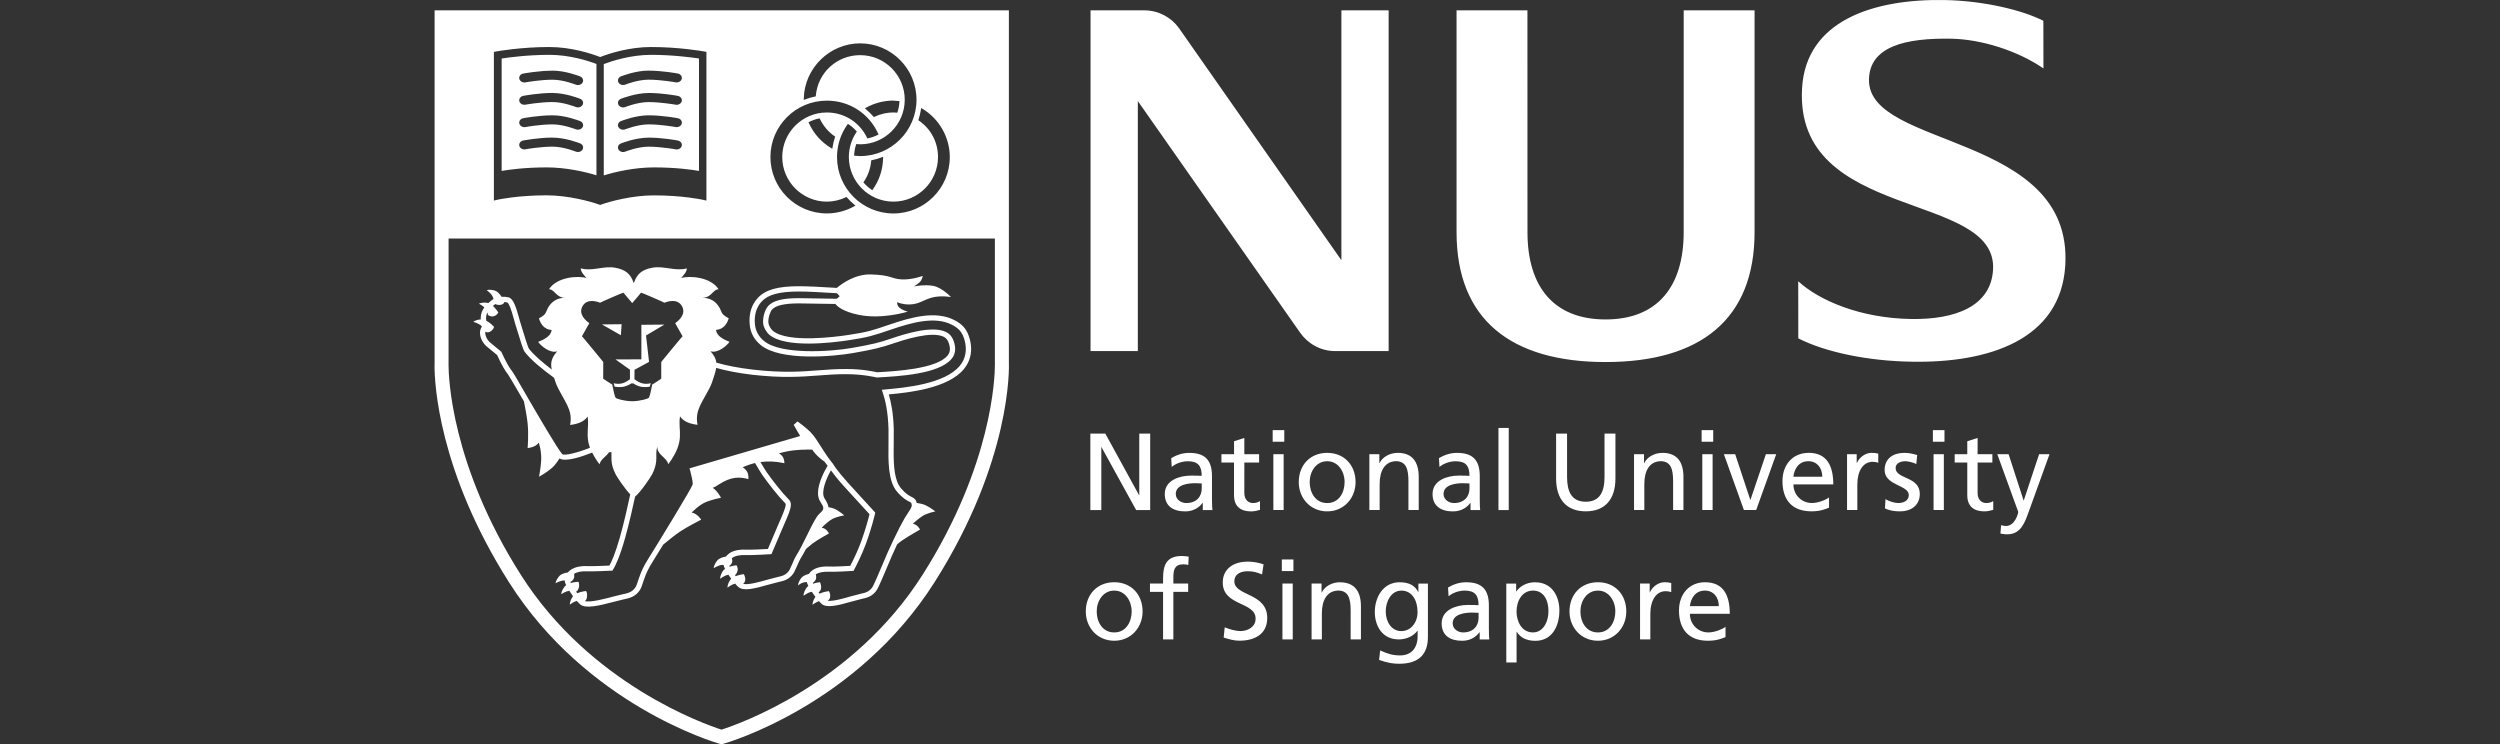 <?xml version="1.0" encoding="UTF-8" standalone="no"?>
<svg
   xmlns:dc="http://purl.org/dc/elements/1.1/"
   xmlns:cc="http://creativecommons.org/ns#"
   xmlns:rdf="http://www.w3.org/1999/02/22-rdf-syntax-ns#"
   xmlns:svg="http://www.w3.org/2000/svg"
   xmlns="http://www.w3.org/2000/svg"
   width="66.146mm"
   height="19.694mm"
   viewBox="0 0 66.146 19.694"
   version="1.1"
   id="svg2251">
  <rect x="0" y="0" width="66.146" height="19.694" fill="#333333" stroke="none"/>
  <defs
     id="defs2245">
    <clipPath
       id="clip1-4">
      <path
         d="m 389,0 h 77.172 V 104 H 389 Z m 0,0"
         id="path2-5" />
    </clipPath>
    <clipPath
       id="clip2-6">
      <path
         d="M 0,2 H 165 V 212.762 H 0 Z m 0,0"
         id="path5-5" />
    </clipPath>
  </defs>
  <path
     id="path1588-3"
     style="fill:#ffffff;fill-opacity:1;fill-rule:nonzero;stroke:none;stroke-width:0.093"
     d="m 51.446,0.001 c -1.901,-0.032 -3.662,0.555 -3.766,2.33 -0.209,3.546 5.178,2.706 5.053,4.806 -0.058,0.97 -1.002,1.323 -2.172,1.303 -1.336,-0.021 -2.429,-0.488 -2.983,-0.999 l 0.002,1.511 c 0.714,0.366 1.849,0.602 3.008,0.618 2.014,0.037 3.939,-0.571 4.056,-2.551 0.208,-3.517 -5.227,-3.076 -5.194,-4.914 0.015,-0.881 0.972,-1.103 2.178,-1.081 0.793,0.015 1.752,0.315 2.438,0.786 l -0.002,-1.26 C 53.5,0.263 52.473,0.019 51.446,0.001 Z M 11.499,0.273 V 9.608 c -7.15e-4,0.008 -0.002,0.032 -0.002,0.072 0,0.44 0.096,2.773 1.971,5.727 2.048,3.232 5.428,4.232 5.571,4.272 l 0.051,0.015 0.051,-0.015 c 0.143,-0.04 3.534,-1.04 5.584,-4.272 2.044,-3.221 1.973,-5.702 1.969,-5.805 h -5.29e-4 V 0.273 Z m 17.355,0.001 V 9.289 h 1.251 V 2.674 l 4.292,6.125 C 34.6,9.091 34.938,9.289 35.326,9.289 h 1.415 V 0.274 h -1.25 V 6.885 l -4.299,-6.143 c -0.204,-0.283 -0.539,-0.468 -0.914,-0.468 z m 9.684,0 V 6.143 c 0,2.312 1.441,3.436 3.943,3.436 2.502,0 3.942,-1.124 3.942,-3.436 V 0.274 H 44.548 l -5.29e-4,5.869 c 0,1.437 -0.691,2.309 -2.067,2.309 -1.376,0 -2.066,-0.872 -2.066,-2.309 l -0.001,-5.869 z M 22.758,1.147 c 0.822,0 1.491,0.669 1.491,1.491 0,0.823 -0.669,1.492 -1.493,1.492 l -0.158,-0.011 0.002,-0.023 c 0.005,-0.093 0.021,-0.183 0.05,-0.268 l 0.006,-0.017 0.103,0.007 c 0.65,0 1.179,-0.529 1.179,-1.18 0,-0.65 -0.529,-1.179 -1.179,-1.179 -0.616,0 -1.12,0.462 -1.174,1.074 l -0.002,0.018 -0.018,0.003 c -0.088,0.017 -0.175,0.042 -0.267,0.078 l -0.032,0.012 5.29e-4,-0.035 C 21.283,1.803 21.952,1.147 22.759,1.147 Z m -8.225,0.097 c 0.585,0 1.114,0.175 1.346,0.265 0.232,-0.09 0.76,-0.265 1.346,-0.265 0.738,0 1.357,0.109 1.383,0.114 l 0.083,0.015 v 3.934 l -0.122,-0.027 c -0.005,-0.001 -0.517,-0.111 -1.27,-0.111 -0.567,0 -1.153,0.158 -1.384,0.241 l -0.035,0.012 -0.035,-0.012 C 15.613,5.327 15.026,5.168 14.46,5.168 c -0.753,0 -1.265,0.11 -1.271,0.111 l -0.122,0.027 V 4.764 1.373 l 0.083,-0.015 c 0.026,-0.005 0.645,-0.114 1.383,-0.114 z m 0.005,0.207 c -0.572,0 -1.076,0.068 -1.265,0.097 v 2.974 c 0.197,-0.034 0.623,-0.093 1.191,-0.093 0.509,0 1.018,0.116 1.317,0.209 V 1.692 c -0.234,-0.088 -0.717,-0.241 -1.244,-0.241 z m 2.691,0 c -0.534,0 -1.023,0.157 -1.254,0.244 v 2.946 c 0.298,-0.093 0.813,-0.212 1.328,-0.212 0.568,0 0.993,0.059 1.191,0.093 V 1.548 C 18.304,1.52 17.801,1.451 17.229,1.451 Z m -2.61,0.418 c 0.343,0 0.704,0.143 0.72,0.149 0.071,0.024 0.107,0.093 0.081,0.155 -0.027,0.062 -0.106,0.093 -0.177,0.07 -0.004,-0.001 -0.331,-0.134 -0.623,-0.134 -0.322,0 -0.7,0.067 -0.703,0.068 -0.073,0.019 -0.15,-0.016 -0.173,-0.079 -0.022,-0.064 0.018,-0.13 0.091,-0.15 0.017,-0.004 0.421,-0.078 0.785,-0.078 z m 2.54,0 c 0.365,0 0.768,0.074 0.785,0.078 0.073,0.02 0.114,0.087 0.091,0.15 -0.023,0.063 -0.1,0.098 -0.173,0.079 -0.004,-0.001 -0.381,-0.068 -0.703,-0.068 -0.292,0 -0.62,0.132 -0.623,0.134 -0.071,0.023 -0.15,-0.008 -0.177,-0.07 -0.027,-0.062 0.009,-0.131 0.08,-0.155 0.016,-0.005 0.377,-0.149 0.72,-0.149 z m -2.54,0.591 c 0.343,0 0.704,0.144 0.72,0.149 0.071,0.024 0.107,0.092 0.081,0.154 -0.027,0.062 -0.106,0.094 -0.177,0.071 -0.004,-0.001 -0.331,-0.134 -0.623,-0.134 -0.322,0 -0.7,0.066 -0.703,0.067 -0.073,0.02 -0.15,-0.016 -0.173,-0.079 -0.022,-0.063 0.018,-0.13 0.091,-0.15 0.017,-0.004 0.421,-0.079 0.785,-0.079 z m 2.54,0 c 0.365,0 0.768,0.074 0.785,0.079 0.073,0.02 0.114,0.087 0.091,0.15 -0.023,0.063 -0.1,0.098 -0.173,0.079 -0.004,-7.144e-4 -0.381,-0.067 -0.703,-0.067 -0.292,0 -0.62,0.132 -0.623,0.134 -0.071,0.023 -0.15,-0.009 -0.177,-0.071 -0.027,-0.062 0.009,-0.13 0.08,-0.154 0.016,-0.005 0.377,-0.149 0.72,-0.149 z m 4.719,0.203 c 0.593,0 1.113,0.335 1.358,0.875 l 0.009,0.02 -0.02,0.01 c -0.084,0.043 -0.171,0.073 -0.258,0.091 l -0.018,0.004 -0.008,-0.016 c -0.197,-0.414 -0.605,-0.671 -1.064,-0.671 -0.65,0 -1.18,0.529 -1.18,1.179 0,0.65 0.53,1.18 1.18,1.18 0.171,0 0.345,-0.04 0.505,-0.116 l 0.016,-0.008 0.011,0.013 c 0.064,0.073 0.131,0.139 0.199,0.194 l 0.026,0.022 -0.03,0.017 c -0.222,0.124 -0.473,0.19 -0.728,0.19 -0.822,0 -1.492,-0.669 -1.492,-1.492 0,-0.822 0.669,-1.492 1.492,-1.492 z m 1.761,0 h 0.001 l 0.158,0.011 -0.001,0.023 c -0.005,0.093 -0.022,0.183 -0.051,0.268 l -0.006,0.017 c 0,0 -0.101,-0.006 -0.101,-0.007 -0.17,0 -0.343,0.04 -0.502,0.115 l -0.016,0.008 -0.011,-0.013 C 23.047,3.012 22.979,2.947 22.909,2.889 l -0.026,-0.022 0.03,-0.017 c 0.221,-0.123 0.472,-0.189 0.726,-0.189 z m 0.734,0.194 0.029,0.018 c 0.449,0.269 0.728,0.76 0.728,1.281 0,0.823 -0.669,1.492 -1.492,1.492 -0.823,0 -1.492,-0.669 -1.492,-1.492 0,-0.31 0.095,-0.608 0.275,-0.861 l 0.013,-0.019 0.019,0.013 c 0.076,0.05 0.145,0.111 0.206,0.18 l 0.012,0.013 -0.01,0.014 c -0.132,0.195 -0.202,0.423 -0.202,0.659 0,0.65 0.529,1.18 1.179,1.18 0.65,0 1.18,-0.529 1.18,-1.18 0,-0.39 -0.185,-0.743 -0.508,-0.966 l -0.014,-0.01 0.006,-0.016 c 0.029,-0.086 0.051,-0.177 0.066,-0.272 z m -9.754,0.194 c 0.343,0 0.704,0.144 0.72,0.149 0.071,0.023 0.107,0.092 0.081,0.154 -0.027,0.062 -0.106,0.093 -0.177,0.07 -0.004,-7.144e-4 -0.331,-0.133 -0.623,-0.133 -0.322,0 -0.7,0.067 -0.703,0.068 -0.073,0.02 -0.15,-0.016 -0.173,-0.08 -0.022,-0.063 0.018,-0.13 0.091,-0.149 0.017,-0.005 0.421,-0.079 0.785,-0.079 z m 2.54,0 c 0.365,0 0.768,0.074 0.785,0.079 0.073,0.02 0.114,0.087 0.091,0.149 -0.023,0.064 -0.1,0.099 -0.173,0.08 -0.004,-0.001 -0.381,-0.068 -0.703,-0.068 -0.292,0 -0.62,0.133 -0.623,0.133 -0.071,0.024 -0.15,-0.008 -0.177,-0.07 -0.027,-0.062 0.009,-0.131 0.08,-0.154 0.016,-0.005 0.377,-0.149 0.72,-0.149 z m 4.527,0.081 0.008,0.016 c 0.088,0.183 0.223,0.342 0.39,0.458 l 0.014,0.01 -0.006,0.016 c -0.029,0.086 -0.051,0.178 -0.065,0.271 l -0.006,0.034 -0.029,-0.018 C 21.732,3.763 21.527,3.534 21.401,3.255 l -0.009,-0.02 0.02,-0.01 c 0.084,-0.042 0.17,-0.073 0.257,-0.09 z M 14.619,3.641 c 0.343,0 0.704,0.144 0.72,0.149 0.071,0.023 0.107,0.092 0.081,0.154 -0.027,0.062 -0.106,0.093 -0.177,0.07 -0.004,-0.001 -0.331,-0.134 -0.623,-0.134 -0.322,0 -0.7,0.067 -0.703,0.068 -0.073,0.02 -0.15,-0.015 -0.173,-0.079 -0.022,-0.063 0.018,-0.13 0.091,-0.15 0.017,-0.004 0.421,-0.079 0.785,-0.079 z m 2.54,0 c 0.365,0 0.768,0.074 0.785,0.079 0.073,0.02 0.114,0.087 0.091,0.15 -0.023,0.064 -0.1,0.099 -0.173,0.079 -0.004,-0.001 -0.381,-0.068 -0.703,-0.068 -0.292,0 -0.62,0.133 -0.623,0.134 -0.071,0.023 -0.15,-0.008 -0.177,-0.07 -0.027,-0.062 0.009,-0.131 0.08,-0.154 0.016,-0.005 0.377,-0.149 0.72,-0.149 z m 6.207,0.506 -5.29e-4,0.035 C 23.36,4.482 23.266,4.769 23.093,5.013 l -0.013,0.018 -0.019,-0.012 C 22.986,4.969 22.917,4.909 22.855,4.838 l -0.011,-0.013 0.01,-0.014 c 0.112,-0.167 0.179,-0.352 0.196,-0.552 l 0.002,-0.018 0.017,-0.003 c 0.087,-0.017 0.175,-0.042 0.267,-0.078 z M 11.869,6.312 h 14.454 v 3.295 c 0,0.002 5.3e-4,0.015 5.3e-4,0.039 0,0.326 -0.068,2.655 -1.913,5.561 -1.841,2.904 -4.896,3.963 -5.321,4.098 -0.423,-0.136 -3.469,-1.195 -5.31,-4.098 -1.845,-2.907 -1.912,-5.238 -1.912,-5.556 0,-0.023 5.29e-4,-0.035 5.29e-4,-0.037 z m 4.297,0.76 c -0.269,-0.009 -0.532,0.103 -0.8,0.029 0.002,0.101 0.092,0.182 0.15,0.255 -0.229,-0.068 -0.784,-0.026 -0.99,0.297 0.102,-0.006 0.174,0.136 0.276,0.188 0.091,0.046 0.109,0.036 0.158,0.04 -0.178,-0.005 -0.324,0.066 -0.425,0.207 -0.114,0.16 -0.039,0.208 -0.276,0.336 0.099,0.326 0.336,0.3 0.336,0.306 -0.02,0.217 -0.355,0.306 -0.356,0.316 0.069,0.103 0.315,0.311 0.504,0.25 -0.155,0.174 -0.181,0.306 -0.145,0.481 C 14.359,9.594 14.121,9.392 13.995,9.225 13.965,9.182 13.871,8.871 13.808,8.665 l -0.051,-0.167 -0.025,-0.089 C 13.656,8.132 13.583,7.9 13.457,7.868 13.388,7.852 13.326,7.848 13.271,7.852 13.227,7.784 13.166,7.712 13.096,7.69 c -0.146,-0.044 -0.217,-0.013 -0.217,-0.013 0,0 0.118,0.085 0.158,0.173 0.01,0.022 0.017,0.043 0.021,0.063 -0.027,0.015 -0.051,0.031 -0.071,0.048 l -0.011,0.009 c -0.015,0.012 -0.035,0.029 -0.057,0.049 -0.01,-0.003 -0.02,-0.006 -0.03,-0.007 -0.152,-0.02 -0.217,0.024 -0.217,0.024 0,0 0.082,0.04 0.143,0.096 -0.053,0.073 -0.096,0.168 -0.096,0.284 0,0.012 0.002,0.023 0.003,0.035 -0.145,0.011 -0.198,0.064 -0.198,0.064 0,0 0.14,0.038 0.209,0.105 0.008,0.007 0.014,0.015 0.02,0.022 -0.007,0.008 -0.011,0.013 -0.011,0.013 -0.029,0.046 -0.042,0.098 -0.042,0.152 0,0.127 0.071,0.263 0.168,0.352 0,0 0.26,0.215 0.285,0.235 0.103,0.23 0.217,0.431 0.291,0.516 0.023,0.029 0.182,0.302 0.35,0.592 0.022,0.039 0.045,0.078 0.069,0.118 0.036,0.178 0.077,0.399 0.096,0.573 0.033,0.313 0.001,0.661 0.001,0.661 0,0 0.203,-0.01 0.295,-0.142 0.002,-0.003 0.075,0.216 0.064,0.464 -0.008,0.183 -0.057,0.437 -0.057,0.437 0,0 0.197,-0.105 0.346,-0.236 0.075,-0.066 0.15,-0.175 0.196,-0.247 0.163,0.104 0.631,-0.062 0.864,-0.156 0.046,0.093 0.108,0.195 0.194,0.311 0.034,-0.14 0.184,-0.21 0.253,-0.321 0.021,-3.7e-4 0.042,-5.29e-4 0.063,-5.29e-4 0.009,0.153 -0.036,0.297 0.109,0.583 0.041,0.081 0.242,0.38 0.388,0.534 -0.055,0.259 -0.16,0.732 -0.269,1.119 -0.124,0.443 -0.225,0.663 -0.282,0.765 -0.166,0.008 -0.471,0.019 -0.568,0.014 -0.232,-0.011 -0.403,0.038 -0.51,0.144 -0.008,0.008 -0.014,0.016 -0.021,0.024 -0.081,0.011 -0.174,0.037 -0.224,0.093 -0.101,0.114 -0.101,0.192 -0.101,0.192 0,0 0.126,-0.073 0.222,-0.073 0.007,0 0.014,3.18e-4 0.021,0.001 -3.7e-4,0.008 -3.7e-4,0.015 0,0.02 0.001,0.022 0.015,0.059 0.036,0.103 -0.016,0.012 -0.03,0.024 -0.041,0.039 -0.093,0.121 -0.088,0.198 -0.088,0.198 0,0 0.119,-0.079 0.214,-0.087 0.03,0.047 0.063,0.096 0.098,0.144 -0.004,0.005 -0.008,0.01 -0.012,0.015 -0.084,0.128 -0.073,0.205 -0.073,0.205 0,0 0.094,-0.073 0.182,-0.098 0.03,0.034 0.061,0.065 0.089,0.09 0.14,0.123 0.486,0.043 0.924,-0.074 l 0.272,-0.067 c 0.192,-0.036 0.312,-0.112 0.399,-0.256 0.021,-0.034 0.04,-0.091 0.069,-0.179 l 0.026,-0.076 c 0.06,-0.17 0.108,-0.279 0.228,-0.472 0.004,-0.006 0.121,-0.195 0.282,-0.456 0.142,-0.118 0.313,-0.255 0.437,-0.339 0.19,-0.128 0.567,-0.321 0.567,-0.321 0,0 -0.101,-0.164 -0.251,-0.186 -0.003,-7.41e-4 0.192,-0.199 0.354,-0.269 0.184,-0.08 0.421,-0.124 0.421,-0.124 0,0 -0.086,-0.177 -0.22,-0.263 0.055,-0.018 0.106,-0.05 0.169,-0.092 0.319,-0.208 0.554,-0.201 0.776,-0.138 0.009,-0.144 -0.028,-0.232 -0.152,-0.315 0.105,-0.045 0.213,-0.083 0.328,-0.111 0.073,0.125 0.155,0.263 0.193,0.316 0.164,0.233 0.412,0.554 0.612,0.755 0.005,0.005 0.007,0.014 0.007,0.027 0,0.084 -0.102,0.316 -0.161,0.449 l -0.05,0.115 c 0,0 -0.202,0.473 -0.26,0.612 -0.117,0.006 -0.457,0.025 -0.576,0.019 -0.226,-0.011 -0.394,0.037 -0.498,0.141 -0.013,0.013 -0.024,0.026 -0.035,0.04 -0.084,0.015 -0.185,0.046 -0.235,0.11 -0.094,0.12 -0.09,0.198 -0.09,0.198 0,0 0.122,-0.079 0.218,-0.085 0.015,-0.001 0.029,-2.25e-4 0.042,5.29e-4 0.004,0.026 0.018,0.061 0.039,0.104 -0.022,0.016 -0.042,0.034 -0.056,0.056 -0.084,0.128 -0.072,0.205 -0.072,0.205 0,0 0.114,-0.09 0.209,-0.104 0.004,-7.41e-4 0.007,-6.62e-4 0.01,-0.001 0.023,0.035 0.048,0.071 0.073,0.105 -0.009,0.009 -0.018,0.019 -0.025,0.029 -0.084,0.128 -0.073,0.205 -0.073,0.205 0,0 0.109,-0.087 0.203,-0.103 0.029,0.033 0.058,0.064 0.084,0.086 0.133,0.118 0.419,0.048 0.808,-0.064 l 0.276,-0.072 c 0.188,-0.035 0.304,-0.109 0.39,-0.25 3.71e-4,0 0.073,-0.157 0.073,-0.157 0.034,-0.08 0.073,-0.169 0.103,-0.216 0.045,-0.071 0.093,-0.156 0.141,-0.249 0.065,-0.056 0.126,-0.106 0.168,-0.139 0.124,-0.095 0.438,-0.269 0.438,-0.269 0,0 -0.062,-0.137 -0.191,-0.15 -0.001,-3.71e-4 0.125,-0.141 0.276,-0.229 0.107,-0.063 0.321,-0.1 0.321,-0.1 0,0 -0.147,-0.124 -0.259,-0.173 -0.045,-0.02 -0.105,-0.033 -0.16,-0.042 -0.007,-0.064 -0.041,-0.136 -0.102,-0.231 -0.11,-0.171 0.052,-0.537 0.167,-0.745 0.058,0.082 0.163,0.219 0.337,0.413 0,0 0.56,0.613 0.684,0.748 -0.024,0.098 -0.103,0.403 -0.227,0.741 -0.09,0.245 -0.217,0.501 -0.283,0.626 -0.135,0.008 -0.441,0.024 -0.552,0.018 -0.226,-0.011 -0.394,0.036 -0.498,0.141 -0.017,0.017 -0.031,0.036 -0.043,0.054 -0.076,0.018 -0.158,0.05 -0.201,0.106 -0.092,0.122 -0.087,0.199 -0.087,0.199 0,0 0.092,-0.086 0.216,-0.089 0.006,0 0.011,0 0.016,0 0.006,0.026 0.021,0.062 0.042,0.103 -0.022,0.016 -0.042,0.034 -0.055,0.055 -0.084,0.128 -0.072,0.205 -0.072,0.205 0,0 0.114,-0.091 0.209,-0.104 0.004,-3.7e-4 0.007,-1.46e-4 0.01,-5.29e-4 0.03,0.044 0.061,0.09 0.094,0.133 -7.41e-4,0.001 -0.001,0.001 -0.002,0.002 -0.084,0.128 -0.073,0.206 -0.073,0.206 0,0 0.084,-0.067 0.168,-0.095 0.024,0.027 0.048,0.051 0.07,0.071 0.134,0.118 0.42,0.048 0.81,-0.064 l 0.274,-0.072 c 0.187,-0.035 0.304,-0.109 0.39,-0.25 0.038,-0.063 0.208,-0.46 0.255,-0.574 0.084,-0.206 0.179,-0.419 0.27,-0.614 0.046,-0.039 0.089,-0.074 0.125,-0.098 0.153,-0.106 0.481,-0.293 0.481,-0.293 0,0 -0.065,-0.14 -0.191,-0.151 -0.001,-3.71e-4 0.128,-0.125 0.258,-0.208 0.12,-0.077 0.339,-0.121 0.339,-0.121 0,0 -0.157,-0.12 -0.269,-0.168 -0.066,-0.029 -0.159,-0.047 -0.225,-0.057 -0.019,-0.093 -0.066,-0.124 -0.137,-0.16 -0.063,-0.032 -0.149,-0.075 -0.28,-0.229 -0.168,-0.198 -0.193,-0.576 -0.193,-0.954 0,-0.083 0.001,-0.166 0.002,-0.247 l 0.001,-0.362 c -0.011,-0.426 -0.074,-0.723 -0.132,-0.919 0.555,-0.051 1.573,-0.163 1.99,-0.673 0.125,-0.153 0.189,-0.333 0.189,-0.528 0,-0.087 -0.013,-0.177 -0.038,-0.27 -0.074,-0.272 -0.211,-0.392 -0.394,-0.489 -0.504,-0.268 -1.162,-0.08 -1.739,0.117 -0.436,0.149 -0.567,0.193 -1.06,0.268 -0.373,0.057 -1.62,0.219 -2.014,-0.107 -0.057,-0.047 -0.114,-0.149 -0.119,-0.214 -0.011,-0.136 0.051,-0.299 0.098,-0.35 0.099,-0.109 0.332,-0.162 0.71,-0.162 l 0.965,0.015 c 0.06,0.077 0.215,0.203 0.607,0.286 0.624,0.133 1.309,-0.083 1.309,-0.083 0,0 -0.114,-0.023 -0.208,-0.094 -0.084,-0.062 -0.076,-0.156 -0.076,-0.156 0,0 0.138,0.066 0.338,0.06 0.249,-0.007 0.365,-0.126 0.597,-0.185 0.233,-0.059 0.492,-0.01 0.492,-0.01 0,0 -0.235,-0.251 -0.468,-0.296 -0.232,-0.044 -0.522,0.015 -0.522,0.015 0,0 0.073,-0.032 0.159,-0.111 0.069,-0.062 0.083,-0.169 0.083,-0.169 0,0 -0.278,0.108 -0.561,0.093 -0.283,-0.015 -0.262,-0.116 -0.81,-0.131 -0.416,-0.011 -0.76,0.236 -0.902,0.356 -0.445,-0.029 -0.795,-0.044 -1,-0.044 -0.565,0 -0.891,0.093 -1.091,0.31 -0.167,0.181 -0.239,0.415 -0.215,0.697 0.018,0.219 0.116,0.403 0.29,0.547 0.527,0.437 1.943,0.303 2.444,0.214 0.561,-0.099 0.729,-0.142 1.053,-0.25 l 0.019,-0.007 c 0.252,-0.084 1.016,-0.339 1.337,-0.169 0.065,0.035 0.11,0.099 0.136,0.197 0.012,0.044 0.019,0.084 0.019,0.121 0,0.066 -0.02,0.122 -0.061,0.173 -0.292,0.357 -1.39,0.417 -1.867,0.443 -0.052,-0.012 -0.372,-0.084 -0.795,-0.086 -0.283,-0.001 -0.521,0.016 -0.772,0.036 -0.458,0.035 -0.932,0.07 -1.719,-0.02 -0.365,-0.042 -0.708,-0.108 -0.965,-0.184 -0.012,-0.098 -0.058,-0.192 -0.156,-0.301 0.189,0.061 0.434,-0.146 0.503,-0.25 -0.001,-0.01 -0.336,-0.098 -0.356,-0.316 -7.15e-4,-0.007 0.237,0.019 0.336,-0.306 C 19.042,8.296 19.117,8.248 19.003,8.088 18.902,7.947 18.757,7.877 18.578,7.881 c 0.072,-0.009 0.079,-2.09e-5 0.158,-0.04 0.103,-0.052 0.174,-0.193 0.276,-0.188 -0.206,-0.323 -0.76,-0.365 -0.99,-0.297 0.059,-0.073 0.149,-0.155 0.15,-0.255 -0.306,0.084 -0.606,-0.075 -0.915,-0.017 -0.256,0.048 -0.402,0.152 -0.482,0.395 h -0.012 C 16.683,7.237 16.538,7.133 16.282,7.085 16.244,7.077 16.205,7.073 16.167,7.072 Z m 4.974,0.641 c 0.204,0 0.556,0.017 1.004,0.045 l 0.074,0.079 -0.076,0.068 c -0.358,-0.006 -1.005,-0.016 -1.005,-0.016 -0.431,0 -0.682,0.064 -0.812,0.207 -0.076,0.082 -0.148,0.285 -0.134,0.455 0.009,0.103 0.084,0.24 0.169,0.31 0.427,0.353 1.626,0.214 2.123,0.137 0.487,-0.075 0.616,-0.115 1.084,-0.275 0.55,-0.187 1.174,-0.367 1.629,-0.125 0.159,0.085 0.264,0.178 0.326,0.404 0.07,0.255 0.027,0.488 -0.124,0.673 -0.4,0.49 -1.466,0.584 -1.979,0.63 l -0.088,0.008 0.028,0.083 c 0.061,0.18 0.138,0.493 0.15,0.962 l -5.3e-4,0.357 c -0.007,0.474 -0.015,1.012 0.224,1.292 0.149,0.175 0.253,0.228 0.322,0.264 0.059,0.03 0.063,0.032 0.069,0.097 0.004,0.048 -0.043,0.118 -0.097,0.199 l -0.092,0.145 c -0.166,0.288 -0.422,0.826 -0.596,1.252 -0.06,0.145 -0.217,0.509 -0.245,0.554 -0.065,0.106 -0.148,0.159 -0.296,0.186 -2.65e-4,0 -0.288,0.075 -0.288,0.075 -0.183,0.053 -0.468,0.135 -0.61,0.118 0.025,-0.018 0.056,-0.05 0.063,-0.095 0.016,-0.099 -0.031,-0.162 -0.031,-0.162 0,0 -0.137,0.014 -0.247,0.067 -0.009,-0.012 -0.018,-0.024 -0.027,-0.037 0.024,-0.013 0.056,-0.04 0.066,-0.102 0.014,-0.092 -0.03,-0.164 -0.03,-0.164 0,0 -0.087,0.009 -0.179,0.039 -0.004,-0.007 -0.007,-0.014 -0.01,-0.02 0.02,-0.013 0.055,-0.04 0.079,-0.089 0.021,-0.044 0.011,-0.1 5.29e-4,-0.137 0.078,-0.052 0.199,-0.076 0.354,-0.069 0.125,0.006 0.466,-0.013 0.606,-0.021 l 0.039,-0.002 0.019,-0.035 c 0.059,-0.113 0.208,-0.405 0.308,-0.679 0.153,-0.415 0.24,-0.788 0.24,-0.792 l 0.008,-0.036 -0.733,-0.802 c -0.29,-0.322 -0.382,-0.483 -0.383,-0.485 l -0.003,-0.006 -0.005,-0.005 c -0.001,-0.001 -0.118,-0.141 -0.236,-0.328 l -0.054,-0.085 C 21.641,11.689 21.542,11.531 21.44,11.428 21.323,11.311 21.11,11.156 21.101,11.15 l -0.101,0.091 c 0,0 0.114,0.198 0.17,0.295 -0.16,0.047 -2.927,0.856 -2.927,0.856 l 0.019,0.066 c 0.029,0.104 0.066,0.267 0.066,0.341 0,0.008 -8.73e-4,0.015 -0.002,0.021 -0.035,0.112 -0.889,1.51 -1.178,1.972 -0.127,0.203 -0.179,0.323 -0.241,0.5 0,3.7e-4 -0.026,0.079 -0.026,0.079 -0.02,0.06 -0.043,0.128 -0.057,0.15 -0.067,0.11 -0.153,0.164 -0.306,0.192 l -0.283,0.069 c -0.223,0.06 -0.62,0.166 -0.762,0.121 0.018,-0.01 0.04,-0.031 0.05,-0.072 0.032,-0.131 -0.017,-0.194 -0.017,-0.194 0,0 -0.125,0.012 -0.233,0.059 -0.01,-0.014 -0.02,-0.027 -0.03,-0.041 0.018,-0.01 0.043,-0.031 0.06,-0.073 0.043,-0.103 0.002,-0.188 0.002,-0.188 0,0 -0.102,0.002 -0.204,0.031 -0.005,-0.011 -0.009,-0.02 -0.013,-0.028 0.021,-0.008 0.06,-0.029 0.088,-0.078 0.024,-0.04 0.019,-0.096 0.012,-0.135 0.081,-0.052 0.203,-0.076 0.36,-0.068 0.112,0.005 0.468,-0.008 0.619,-0.016 l 0.037,-0.002 0.019,-0.031 c 0.057,-0.092 0.173,-0.323 0.316,-0.832 0.105,-0.373 0.207,-0.827 0.265,-1.096 0.142,-0.113 0.405,-0.501 0.453,-0.595 0.188,-0.374 0.056,-0.505 0.138,-0.731 -0.023,0.217 0.24,0.278 0.287,0.469 0.47,-0.633 0.246,-0.871 0.31,-1.266 0.09,0.135 0.252,0.198 0.463,0.224 -0.039,-0.21 -0.003,-0.354 0.074,-0.521 0.068,-0.147 0.253,-0.434 0.308,-0.597 0.053,-0.158 0.096,-0.28 0.112,-0.388 0.262,0.075 0.598,0.14 0.953,0.181 0.8,0.091 1.281,0.055 1.746,0.02 0.248,-0.019 0.483,-0.037 0.761,-0.035 0.436,0.002 0.769,0.084 0.773,0.085 l 0.01,0.003 0.012,-5.291e-4 c 0.574,-0.031 1.643,-0.088 1.975,-0.495 0.093,-0.114 0.116,-0.251 0.07,-0.418 -0.038,-0.137 -0.105,-0.231 -0.206,-0.284 -0.373,-0.198 -1.153,0.063 -1.446,0.161 l -0.018,0.006 C 23.261,9.066 23.097,9.108 22.545,9.205 21.978,9.306 20.662,9.393 20.213,9.021 20.069,8.902 19.988,8.75 19.973,8.57 c -0.02,-0.241 0.04,-0.44 0.179,-0.592 0.171,-0.185 0.467,-0.265 0.989,-0.265 z m -4.645,0.03 c -0.005,-0.004 0.233,0.277 0.233,0.277 0,0 0.239,-0.281 0.234,-0.277 0.008,-0.004 0.607,0.256 0.618,0.267 0.08,-0.033 0.351,-0.124 0.468,0.098 0.111,0.209 -0.096,0.382 -0.183,0.442 0.001,0.004 0.002,0.005 0.002,0.005 0,0 0.195,0.346 0.193,0.342 -0.003,-0.005 -0.564,0.68 -0.564,0.68 -3.7e-4,0.001 -1.56e-4,0.443 -5.29e-4,0.443 0,0 -0.221,0.15 -0.239,0.154 -0.035,0.168 -0.047,0.255 -0.086,0.346 -0.012,0.029 -0.227,0.092 -0.434,0.096 h -0.017 c -0.208,-0.004 -0.421,-0.066 -0.434,-0.096 -0.039,-0.091 -0.05,-0.178 -0.086,-0.346 -0.017,-0.004 -0.24,-0.154 -0.24,-0.154 3.7e-4,-0.002 0.002,-0.444 0.002,-0.443 3.7e-4,0 -0.561,-0.685 -0.564,-0.68 -0.003,0.004 0.193,-0.342 0.193,-0.342 0,0 9.79e-4,-0.002 0.002,-0.005 -0.087,-0.06 -0.295,-0.233 -0.183,-0.442 0.117,-0.221 0.388,-0.131 0.468,-0.098 0.011,-0.012 0.61,-0.272 0.618,-0.267 z M 13.344,7.991 c 0.025,0.002 0.051,0.005 0.079,0.012 0.041,0.02 0.1,0.168 0.174,0.442 l 0.026,0.094 0.051,0.167 c 0.113,0.372 0.17,0.553 0.209,0.604 0.162,0.214 0.484,0.473 0.777,0.686 0.013,0.041 0.028,0.083 0.043,0.13 0.055,0.163 0.24,0.451 0.307,0.598 0.078,0.167 0.114,0.31 0.074,0.52 0.21,-0.026 0.373,-0.089 0.463,-0.224 0.046,0.288 -0.059,0.494 0.062,0.828 -0.339,0.135 -0.682,0.215 -0.732,0.168 -0.129,-0.144 -0.633,-1.01 -0.966,-1.584 C 13.662,10 13.572,9.846 13.547,9.818 13.481,9.743 13.368,9.54 13.271,9.322 l -0.007,-0.015 -0.303,-0.251 c -0.086,-0.079 -0.133,-0.196 -0.119,-0.279 0.028,0.013 0.071,0.026 0.113,0.004 0.112,-0.057 0.115,-0.137 0.115,-0.137 0,0 -0.094,-0.102 -0.203,-0.158 -0.017,-0.086 -0.002,-0.159 0.031,-0.222 0.011,0.039 0.01,0.066 0.01,0.066 0,0 0.061,0.055 0.138,0.041 0.107,-0.019 0.138,-0.105 0.138,-0.105 0,0 -0.06,-0.097 -0.142,-0.172 0.007,-0.006 0.014,-0.012 0.021,-0.017 l 0.011,-0.009 c 0.01,-0.008 0.022,-0.016 0.034,-0.024 0.021,0.012 0.049,0.023 0.082,0.024 0.141,0.006 0.154,-0.077 0.154,-0.077 z m 3.103,0.587 -0.521,0.006 0.502,0.286 z m 1.065,0.011 -0.542,0.005 v 0.914 c -0.035,0 -0.686,0.001 -0.686,0.001 0,0 0.369,0.262 0.383,0.272 0,0.017 0.001,0.235 0.001,0.252 -0.017,0.013 -0.083,0.062 -0.151,0.091 -0.124,0.053 -0.248,0.022 -0.249,0.022 l -0.032,-0.008 0.027,0.092 0.011,0.002 c 0.006,0.001 0.145,0.027 0.258,-0.008 0.1,-0.03 0.155,-0.068 0.168,-0.079 h 0.059 c 0.014,0.011 0.066,0.049 0.164,0.079 0.114,0.034 0.253,0.009 0.258,0.008 l 0.011,-0.002 0.027,-0.092 -0.032,0.008 c -0.002,3.71e-4 -0.125,0.031 -0.249,-0.022 -0.069,-0.029 -0.135,-0.078 -0.152,-0.091 0,-0.017 0.003,-0.23 0.003,-0.249 0.018,-0.01 0.384,-0.209 0.384,-0.209 0,2e-7 -0.078,-0.675 -0.08,-0.698 0.02,-0.012 0.485,-0.288 0.485,-0.288 z M 39.647,11.322 v 2.173 h 0.272 V 11.322 Z m -5.974,0.058 v 0.307 h 0.307 V 11.38 Z m 11.349,0 v 0.307 h 0.307 V 11.38 Z m 6.119,0 v 0.307 h 0.307 V 11.38 Z m -22.292,0.092 v 2.023 h 0.29 v -1.662 h 0.006 l 0.916,1.662 h 0.371 V 11.472 h -0.289 v 1.628 h -0.006 l -0.892,-1.628 z m 12.323,0 v 1.185 c 0,0.568 0.287,0.872 0.785,0.872 0.498,0 0.785,-0.304 0.785,-0.872 V 11.472 h -0.289 v 1.148 c -2e-6,0.388 -0.122,0.655 -0.496,0.655 -0.374,0 -0.495,-0.266 -0.495,-0.655 V 11.472 Z m -8.249,0.116 -0.272,0.087 V 12.018 H 32.317 v 0.22 h 0.333 v 0.864 c 0,0.296 0.174,0.429 0.455,0.429 0.087,0 0.171,-0.023 0.232,-0.041 V 13.258 c -0.04,0.026 -0.101,0.052 -0.186,0.052 -0.124,0 -0.228,-0.093 -0.228,-0.264 V 12.237 h 0.391 V 12.018 H 32.923 Z m 19.401,0 -0.273,0.087 v 0.342 h -0.333 v 0.22 h 0.333 v 0.864 c 0,0.296 0.174,0.429 0.455,0.429 0.086,0 0.171,-0.023 0.232,-0.041 V 13.258 c -0.04,0.026 -0.101,0.052 -0.186,0.052 -0.125,0 -0.228,-0.093 -0.228,-0.264 V 12.237 h 0.391 v -0.22 h -0.391 z m -30.982,0.306 c 0.061,-1.18e-4 0.112,0.001 0.151,0.003 0.011,0.018 0.022,0.036 0.032,0.05 0.074,0.098 0.194,0.199 0.24,0.232 0.01,0.007 0.027,0.018 0.047,0.031 0.036,0.049 0.065,0.087 0.085,0.113 -0.072,0.119 -0.254,0.448 -0.254,0.721 0,0.083 0.017,0.16 0.058,0.224 0.055,0.085 0.083,0.135 0.083,0.177 0,0.048 -0.037,0.086 -0.111,0.155 -0.081,0.074 -0.19,0.298 -0.317,0.556 -0.098,0.198 -0.199,0.404 -0.288,0.544 -0.036,0.056 -0.077,0.152 -0.113,0.236 l -0.064,0.14 c -0.065,0.106 -0.148,0.158 -0.297,0.186 l -0.289,0.075 c -0.199,0.057 -0.52,0.149 -0.644,0.11 0.022,-0.016 0.045,-0.042 0.054,-0.089 0.017,-0.087 -0.035,-0.167 -0.035,-0.167 0,0 -0.112,0.012 -0.215,0.053 -0.006,-0.009 -0.012,-0.018 -0.019,-0.026 0.022,-0.017 0.052,-0.049 0.068,-0.113 0.021,-0.083 -0.029,-0.149 -0.029,-0.149 0,0 -0.087,0.008 -0.178,0.039 -0.004,-0.009 -0.009,-0.016 -0.012,-0.024 0.026,-0.013 0.059,-0.039 0.074,-0.091 0.012,-0.039 0.005,-0.081 -0.004,-0.113 0.078,-0.06 0.204,-0.088 0.369,-0.081 0.151,0.008 0.615,-0.021 0.635,-0.022 l 0.043,-0.003 0.294,-0.69 0.049,-0.114 c 0.094,-0.214 0.17,-0.386 0.17,-0.506 0,-0.051 -0.013,-0.093 -0.045,-0.125 -0.194,-0.195 -0.436,-0.508 -0.597,-0.736 -0.031,-0.044 -0.097,-0.154 -0.162,-0.264 0.185,-0.027 0.39,-0.024 0.634,0.029 -0.005,-0.109 -0.031,-0.194 -0.145,-0.259 0.277,-0.085 0.549,-0.1 0.732,-0.1 z m 10.132,0.088 c -0.188,0 -0.35,0.058 -0.486,0.14 l 0.014,0.232 c 0.11,-0.093 0.275,-0.15 0.428,-0.15 0.273,0 0.365,0.13 0.365,0.386 -0.107,-0.006 -0.183,-0.006 -0.29,-0.006 -0.281,0 -0.687,0.115 -0.687,0.486 0,0.321 0.224,0.461 0.542,0.461 0.249,0 0.394,-0.137 0.458,-0.226 h 0.006 v 0.191 h 0.255 c -0.006,-0.044 -0.012,-0.122 -0.012,-0.29 v -0.611 c 0,-0.403 -0.171,-0.612 -0.594,-0.612 z m 3.642,0 c -0.452,0 -0.753,0.325 -0.753,0.774 0,0.423 0.307,0.774 0.753,0.774 0.443,0 0.75,-0.351 0.75,-0.774 0,-0.449 -0.301,-0.774 -0.75,-0.774 z m 1.869,0 c -0.206,0 -0.403,0.102 -0.484,0.27 h -0.006 v -0.235 h -0.264 v 1.477 h 0.272 v -0.684 c 0,-0.359 0.139,-0.608 0.449,-0.608 0.238,0.014 0.313,0.183 0.313,0.528 v 0.764 h 0.272 v -0.877 c 0,-0.397 -0.171,-0.635 -0.553,-0.635 z m 1.573,0 c -0.188,0 -0.35,0.058 -0.486,0.14 l 0.014,0.232 c 0.11,-0.093 0.276,-0.15 0.429,-0.15 0.272,0 0.365,0.13 0.365,0.386 -0.107,-0.006 -0.183,-0.006 -0.29,-0.006 -0.281,0 -0.687,0.115 -0.687,0.486 0,0.321 0.223,0.461 0.542,0.461 0.249,0 0.394,-0.137 0.458,-0.226 h 0.005 v 0.191 h 0.255 c -0.006,-0.044 -0.011,-0.122 -0.011,-0.29 v -0.611 c 0,-0.403 -0.171,-0.612 -0.594,-0.612 z m 5.43,0 c -0.205,0 -0.402,0.102 -0.484,0.27 h -0.006 v -0.235 h -0.264 v 1.477 h 0.272 v -0.684 c 0,-0.359 0.139,-0.608 0.449,-0.608 0.238,0.014 0.313,0.183 0.313,0.528 v 0.764 h 0.273 v -0.877 c 0,-0.397 -0.171,-0.635 -0.554,-0.635 z m 3.865,0 c -0.417,0 -0.692,0.31 -0.692,0.748 0,0.48 0.241,0.799 0.765,0.799 0.244,0 0.363,-0.058 0.467,-0.096 v -0.272 c -0.067,0.055 -0.275,0.148 -0.455,0.148 -0.258,0 -0.487,-0.201 -0.487,-0.493 h 1.055 c 0,-0.475 -0.16,-0.835 -0.652,-0.835 z m 1.663,0 c -0.156,0 -0.313,0.11 -0.385,0.264 h -0.006 v -0.229 h -0.255 v 1.477 h 0.272 v -0.672 c 0,-0.371 0.159,-0.603 0.403,-0.603 0.046,0 0.102,0.005 0.151,0.026 v -0.243 c -0.058,-0.012 -0.099,-0.021 -0.18,-0.021 z m 0.869,0 c -0.293,0 -0.521,0.148 -0.521,0.455 0,0.414 0.64,0.392 0.64,0.661 0,0.159 -0.153,0.212 -0.278,0.212 -0.078,0 -0.232,-0.035 -0.338,-0.105 l -0.015,0.244 c 0.125,0.067 0.267,0.081 0.406,0.081 0.264,0 0.516,-0.145 0.516,-0.461 0,-0.472 -0.64,-0.385 -0.64,-0.686 0,-0.122 0.122,-0.18 0.26,-0.18 0.064,0 0.226,0.037 0.287,0.075 l 0.024,-0.238 c -0.107,-0.031 -0.212,-0.058 -0.34,-0.058 z m -16.694,0.035 v 1.477 h 0.272 v -1.477 z m 11.349,0 v 1.477 h 0.273 v -1.477 z m 0.571,0 0.53,1.477 h 0.325 l 0.53,-1.477 h -0.273 l -0.408,1.206 h -0.006 l -0.399,-1.206 z m 5.548,0 v 1.477 h 0.272 v -1.477 z m 1.686,0 0.501,1.379 c 0.017,0.049 0.052,0.124 0.052,0.156 0,0.029 -0.081,0.365 -0.325,0.365 -0.046,0 -0.093,-0.012 -0.127,-0.023 l -0.018,0.223 c 0.049,0.009 0.098,0.02 0.186,0.02 0.359,0 0.466,-0.328 0.568,-0.611 l 0.545,-1.509 h -0.275 l -0.406,1.223 h -0.005 l -0.397,-1.223 z m -17.729,0.186 c 0.29,0 0.46,0.272 0.46,0.553 0,0.264 -0.142,0.554 -0.46,0.554 -0.321,0 -0.464,-0.29 -0.464,-0.554 0,-0.281 0.171,-0.553 0.464,-0.553 z m 12.731,0 c 0.234,0 0.368,0.185 0.368,0.411 h -0.765 c 0.02,-0.191 0.13,-0.411 0.397,-0.411 z m -16.225,0.582 c 0.058,0 0.115,0.006 0.174,0.006 v 0.131 c 0,0.22 -0.142,0.388 -0.412,0.388 -0.124,0 -0.275,-0.084 -0.275,-0.241 0,-0.261 0.365,-0.284 0.513,-0.284 z m 7.084,0 c 0.058,0 0.116,0.006 0.174,0.006 v 0.131 c 0,0.22 -0.142,0.388 -0.411,0.388 -0.125,0 -0.275,-0.084 -0.275,-0.241 0,-0.261 0.365,-0.284 0.513,-0.284 z m -7.437,1.926 c -0.403,0 -0.496,0.235 -0.496,0.593 v 0.136 h -0.347 v 0.22 h 0.347 v 1.257 h 0.272 v -1.257 h 0.392 v -0.22 h -0.392 v -0.159 c 0,-0.2 0.03,-0.35 0.264,-0.35 0.046,0 0.099,0.005 0.131,0.017 l 0.011,-0.22 c -0.055,-0.009 -0.112,-0.017 -0.182,-0.017 z m 2.646,0.092 v 0.307 h 0.307 v -0.307 z m -0.913,0.058 c -0.366,0 -0.65,0.191 -0.65,0.551 0,0.629 0.869,0.504 0.869,0.955 0,0.238 -0.231,0.33 -0.396,0.33 -0.148,0 -0.322,-0.058 -0.421,-0.098 l -0.028,0.269 c 0.133,0.043 0.272,0.084 0.414,0.084 0.406,0 0.739,-0.171 0.739,-0.603 0,-0.667 -0.87,-0.576 -0.87,-0.965 0,-0.211 0.191,-0.27 0.354,-0.27 0.15,0 0.231,0.026 0.379,0.084 l 0.04,-0.267 c -0.139,-0.049 -0.298,-0.072 -0.431,-0.072 z m -3.521,0.544 c -0.452,0 -0.753,0.325 -0.753,0.774 0,0.423 0.307,0.774 0.753,0.774 0.443,0 0.75,-0.351 0.75,-0.774 0,-0.449 -0.301,-0.774 -0.75,-0.774 z m 5.975,0 c -0.206,0 -0.402,0.102 -0.484,0.27 h -0.006 v -0.235 h -0.264 v 1.477 h 0.272 v -0.684 c 0,-0.359 0.139,-0.608 0.449,-0.608 0.238,0.014 0.313,0.182 0.313,0.527 v 0.765 h 0.272 V 16.042 c 0,-0.397 -0.171,-0.635 -0.553,-0.635 z m 1.579,0 c -0.446,0 -0.66,0.406 -0.66,0.786 0,0.382 0.208,0.727 0.631,0.727 0.189,0 0.38,-0.075 0.496,-0.228 h 0.006 v 0.144 c 0,0.313 -0.171,0.507 -0.458,0.507 -0.2,0 -0.324,-0.037 -0.533,-0.132 l -0.029,0.252 c 0.238,0.081 0.374,0.101 0.53,0.101 0.53,0 0.762,-0.258 0.762,-0.707 v -1.414 h -0.252 v 0.22 h -0.006 c -0.081,-0.159 -0.226,-0.255 -0.487,-0.255 z m 1.764,0 c -0.188,0 -0.351,0.058 -0.487,0.14 l 0.015,0.231 c 0.11,-0.093 0.275,-0.15 0.428,-0.15 0.272,0 0.365,0.13 0.365,0.386 -0.107,-0.006 -0.182,-0.006 -0.289,-0.006 -0.281,0 -0.687,0.117 -0.687,0.487 0,0.322 0.223,0.461 0.542,0.461 0.249,0 0.394,-0.136 0.458,-0.226 h 0.006 v 0.191 h 0.254 c -0.005,-0.043 -0.011,-0.121 -0.011,-0.29 v -0.611 c 0,-0.403 -0.172,-0.612 -0.594,-0.612 z m 1.823,0 c -0.261,0 -0.429,0.134 -0.502,0.244 h -0.005 V 15.442 H 39.854 v 2.086 h 0.272 v -0.811 h 0.006 c 0.084,0.136 0.231,0.238 0.492,0.238 0.446,0 0.635,-0.394 0.635,-0.8 0,-0.397 -0.208,-0.748 -0.637,-0.748 z m 1.657,0 c -0.452,0 -0.753,0.325 -0.753,0.774 0,0.423 0.307,0.774 0.753,0.774 0.443,0 0.75,-0.351 0.75,-0.774 0,-0.449 -0.301,-0.774 -0.75,-0.774 z m 1.761,0 c -0.157,0 -0.313,0.11 -0.386,0.264 h -0.006 v -0.229 h -0.255 v 1.477 h 0.272 v -0.672 c 0,-0.371 0.16,-0.603 0.403,-0.603 0.046,0 0.101,0.006 0.15,0.026 v -0.243 c -0.058,-0.012 -0.099,-0.021 -0.18,-0.021 z m 1.075,0 c -0.417,0 -0.692,0.31 -0.692,0.748 0,0.481 0.241,0.8 0.765,0.8 0.243,0 0.362,-0.058 0.466,-0.096 v -0.272 c -0.067,0.055 -0.276,0.148 -0.455,0.148 -0.258,0 -0.487,-0.2 -0.487,-0.492 h 1.055 c 0,-0.475 -0.159,-0.835 -0.652,-0.835 z m -11.184,0.035 v 1.477 h 0.273 v -1.477 z m -4.45,0.186 c 0.29,0 0.461,0.272 0.461,0.553 0,0.264 -0.142,0.554 -0.461,0.554 -0.322,0 -0.464,-0.29 -0.464,-0.554 0,-0.281 0.171,-0.553 0.464,-0.553 z m 7.594,0 c 0.29,0 0.431,0.264 0.431,0.571 0,0.275 -0.177,0.501 -0.431,0.501 -0.255,0 -0.411,-0.243 -0.411,-0.521 0,-0.252 0.137,-0.55 0.411,-0.55 z m 3.488,0 c 0.295,0 0.412,0.281 0.406,0.547 0.006,0.232 -0.116,0.56 -0.409,0.56 -0.307,0 -0.435,-0.304 -0.435,-0.551 0,-0.275 0.142,-0.556 0.437,-0.556 z m 1.716,0 c 0.29,0 0.46,0.272 0.46,0.553 0,0.264 -0.142,0.554 -0.46,0.554 -0.322,0 -0.464,-0.29 -0.464,-0.554 0,-0.281 0.171,-0.553 0.464,-0.553 z m 2.83,0 c 0.235,0 0.368,0.185 0.368,0.411 h -0.765 c 0.021,-0.191 0.131,-0.411 0.397,-0.411 z m -6.162,0.582 c 0.058,0 0.116,0.006 0.174,0.006 v 0.13 c 0,0.22 -0.142,0.389 -0.411,0.389 -0.125,0 -0.275,-0.084 -0.275,-0.241 0,-0.26 0.365,-0.284 0.513,-0.284 z" />
</svg>
